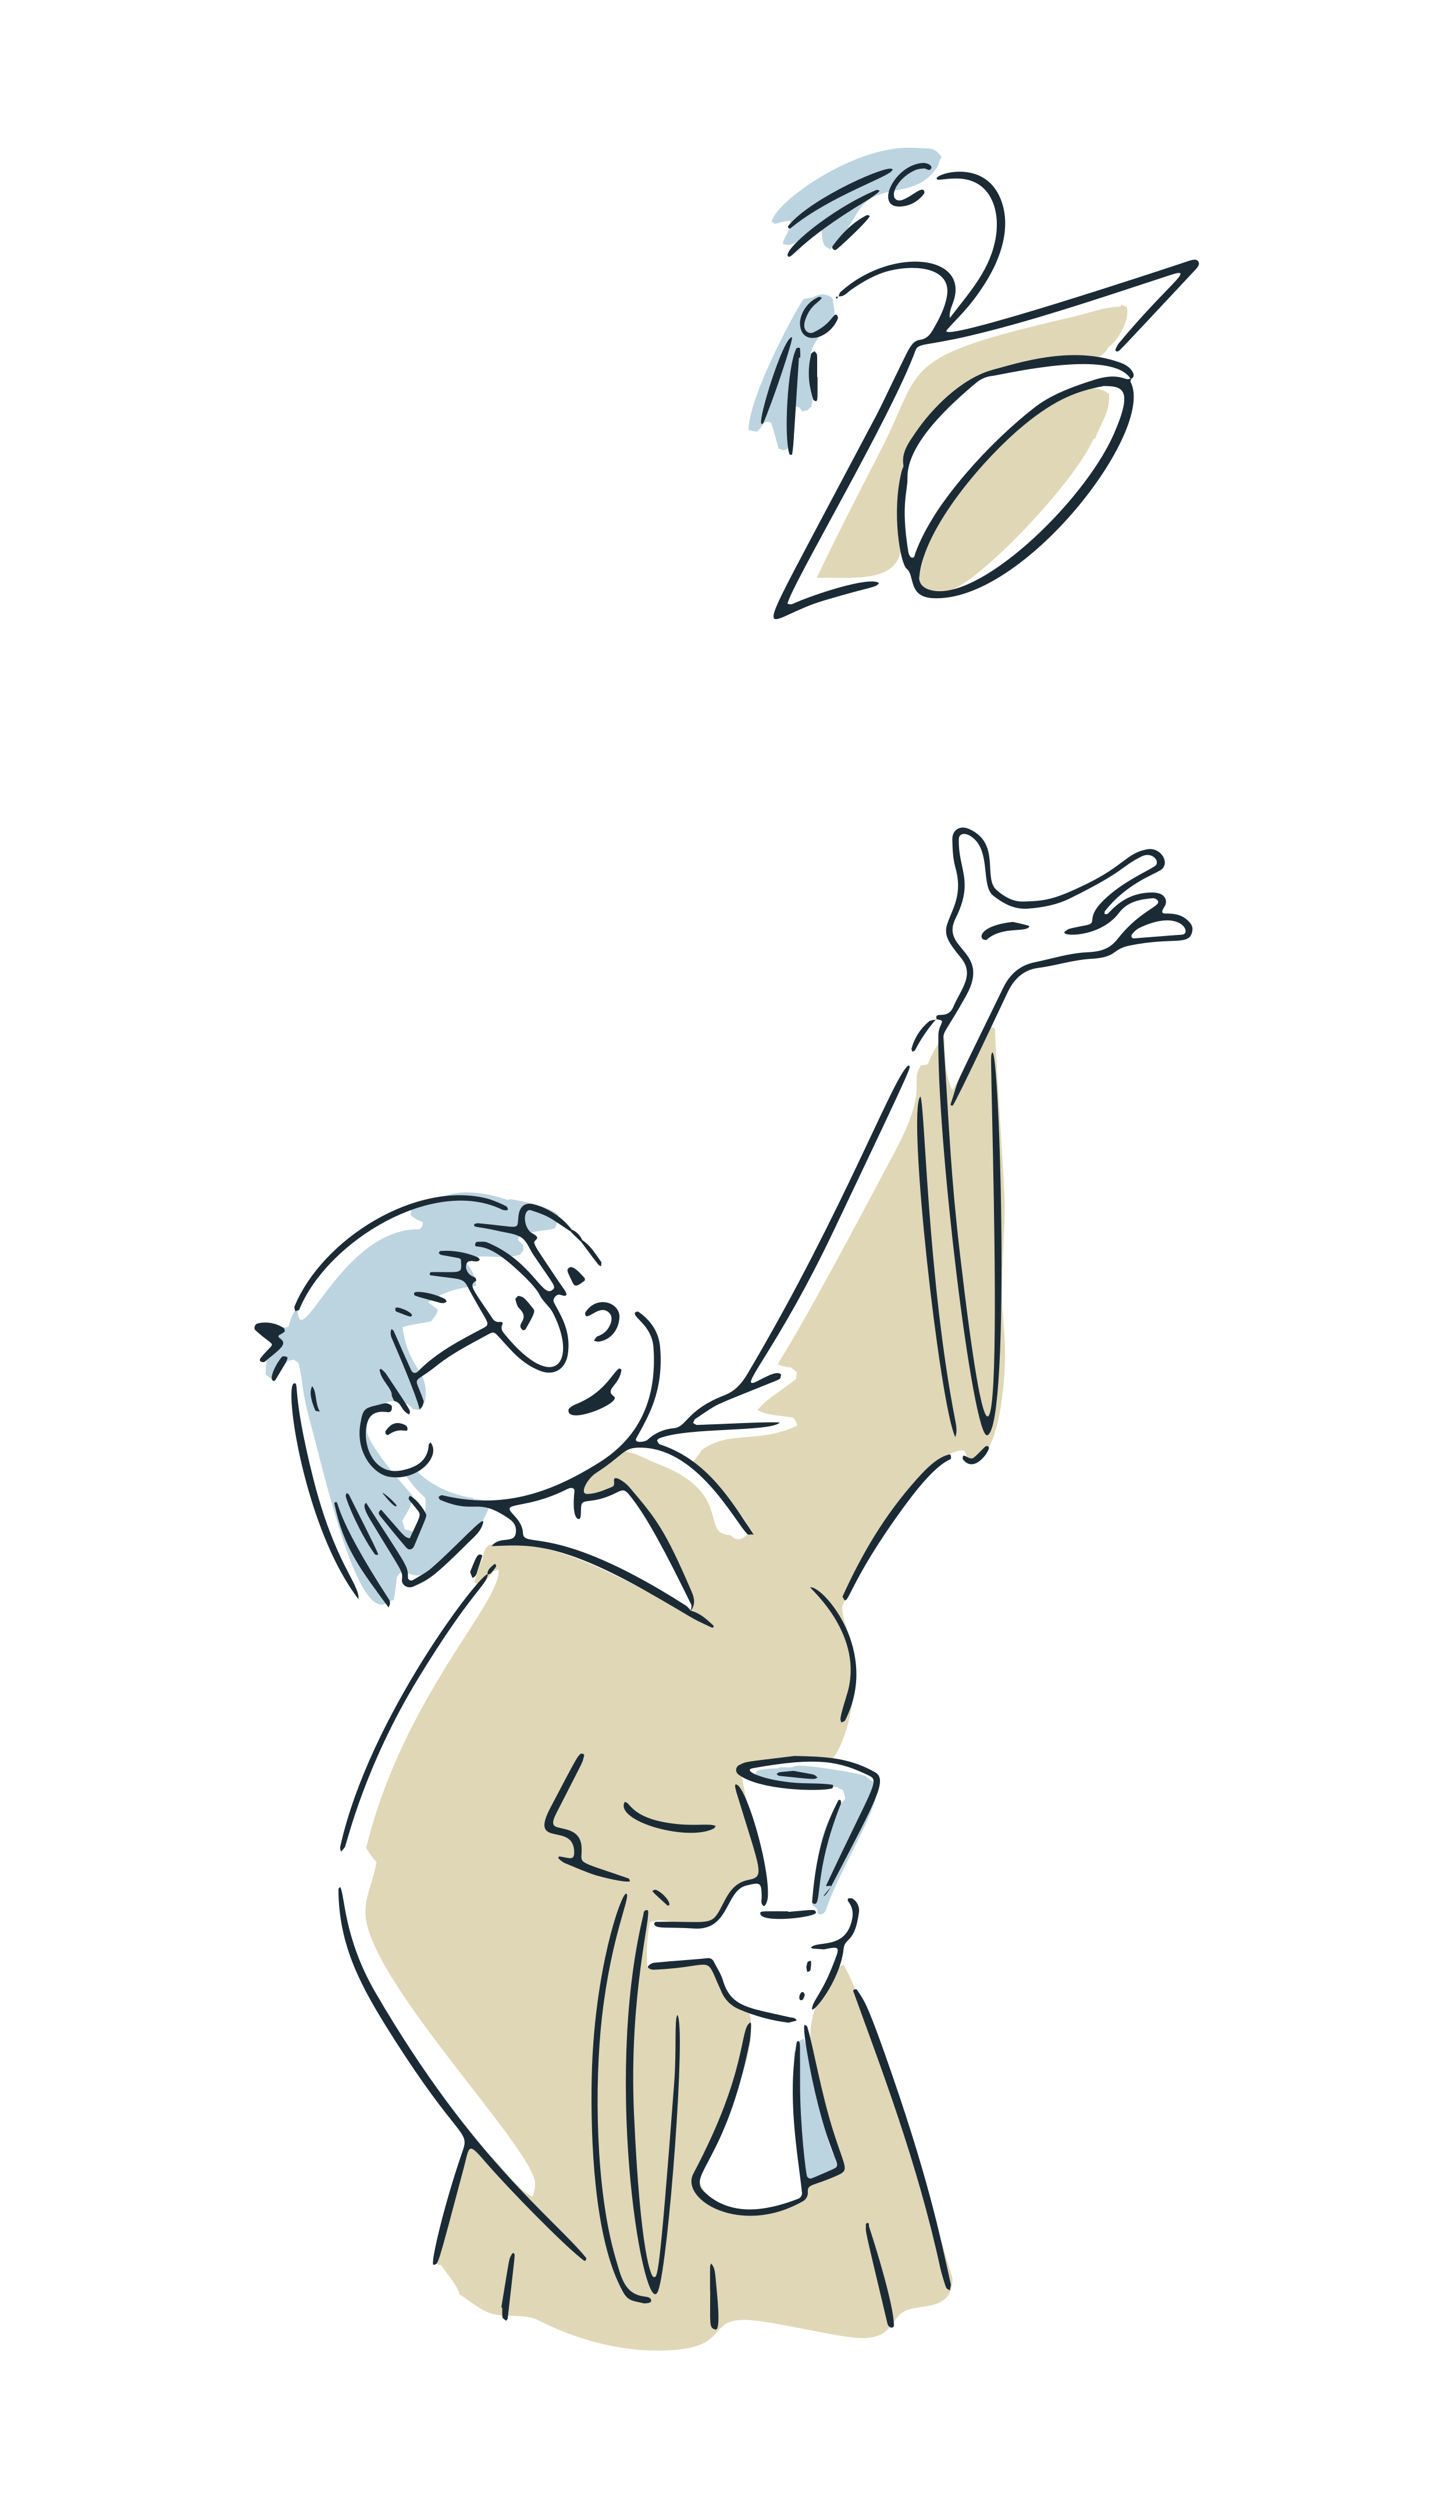 <svg fill="none" height="1100" viewBox="0 0 640 1100" width="640" xmlns="http://www.w3.org/2000/svg"><path d="m354.386 955.93c-1.43-17.62-4.89-34.62-4.89-52.54v-.56c.006.036.006.074 0 .11l.58-.52c.13-1.2.24-2.41.41-3.61 1.08-.63 2.11-1.22 3.23-1.77 7.58 17.58 8.39 45.07 13.84 51.9.54 3.56 1.54 8 3.95 10.69-.506 1.388-.823 2.838-.94 4.31-1.45.72-2.84 1.45-4.31 2.06l1.94-1.82-2.52 2.62c-2.85.82-5.78 1.9-8.51 3-2.46-3.94-2.41-9.26-2.78-13.87z" fill="#bcd4e0"/><path d="m358.976 835.02c.33-40.36 13.78-41.15 13-44.13-.72-2.57-.7-3.29-1.61-3.53-1.46-.38-1.25-1-2.15-1-5.09-.13-10.85.6-16.18.6-10.6 0-13.72-2.86-18.78-5.66-.255-.142-.451-.369-.554-.642-.102-.273-.104-.574-.006-.848.57-1.6 8.14-1.73 9.84-1.69 0 .2.24-.51 1.05-.51 1.72 0 4.79.41 6.13-.42 2.31-1.45 30.27 3.35 31.23 4.29 2.39 2.36 3.24 1.86 3.63 2.83.51 1.25 1.27 2.45 1.27 3.84 0 9.41-17.27 36.43-22.4 52.6-.37 1.17-3.64 2.85-3.64.15 0-1.91-2.75-1.81-2.32-4-.03-.09 1.49-1.8 1.49-1.88z" fill="#bcd4e0"/><path d="m357.636 130.93c-1.325.113-2.639.33-3.93.65-1.94 2.3-23.63 40.91-24.31 57.77 1.37 0 2.47.49 3.83.59 1.229-1.035 2.218-2.325 2.9-3.78l1.78-.66 1.5.51c1.37 3.72 2.13 7.53 3.28 11.33.74.28 1.41.55 2.14.78l1.73-.61c.43-1.14.78-2.88 1.76-3.69.35-5.07 1.29-9.89 1.89-14.91.58.14 1.14.29 1.71.41.39.56.74 1.13 1.12 1.69.73-.156 1.468-.272 2.21-.35.62-.56 1.21-1.13 1.85-1.65.436-1.647.647-3.346.63-5.05 0-4.76-1.35-9.54-1.35-14.31 0-6.91 3.28-11 9.54-17.13.2-1.44.47-3.5 1.5-4.53-.199-2.332-.56-4.648-1.08-6.93-1.248-.917-2.734-1.452-4.28-1.54-1.568.094-3.087.578-4.42 1.41z" fill="#bcd4e0"/><path d="m408.226 65.3c-2.7-.08-5.59-.3-8.43-.3-25.08 0-58.49 23.84-60.18 32.6l1.52.92c2.14-.677 4.335-1.169 6.56-1.47.24.82.45 1.63.63 2.47-1.43 2.57-3.13 4.83-3.79 7.74.745.311 1.542.481 2.35.5 5 0 8-7.28 14.54-7.68.46 2.91.23 5.55 1.62 8.16.79.5 1.57 1 2.36 1.51 11.6-11.9 10.49-17.22 17.2-21.92 8.86-6.18 21.58-1.78 29.84-14.18 1-1.44.85-3.26 2.06-4.44-1.72-2.48-3.18-3.81-6.28-3.91z" fill="#bcd4e0"/><path d="m195.186 526.54c-5.47.17-9 3.38-13.92 5.21-.271.944-.448 1.912-.53 2.89 1.529 1.38 3.332 2.422 5.29 3.06.39 1.46-.55 3.18-2.06 3.19-34.3.12-52.6 57.69-53.05 34.3-1.916 2.494-3.233 5.396-3.85 8.48l-1.8.71.32-.13c-1.376-.281-2.701-.77-3.93-1.45-2.17.75-4.27 1.22-6.38 2.14.21.71.42 1.43.64 2.15 2.087.867 4.263 1.497 6.49 1.88.13.68.23 1.28.38 1.92-1.55 2.13-3.44 5.61-5.51 7.22-.2 1.96-.3 3.93-.3 5.9v.79c.88.72 1.75 1.44 2.63 2.14 3-2.45 4.78-5.32 7.26-8.18l2.45-.51c.69.51 1.37 1 2.07 1.51 1.93 7.79 1.52 12.31 4.39 23 7.34 27.28 22 93.47 35.42 82l2.09-.77c.669-3.3 1.12-6.641 1.35-10l1.48-1.92 2.65-.31c1.541.908 3.283 1.417 5.07 1.48 6.7 0 30.4-19.68 31.65-32-2.132-1.086-4.497-1.639-6.89-1.61-.164-.195-.341-.378-.53-.55-8.28-1-19.1-5.64-24.77-12.11-1.55-.17-3.07-.3-4.63-.39-.2.7-.4 1.35-.57 2 2.622 3.86 5.675 7.41 9.1 10.58.08 1 .12 2 .12 2.85-.08 3.392-.625 6.757-1.62 10-1.217.607-2.378 1.32-3.47 2.13-1.297-.505-2.635-.896-4-1.17l-1.13-3.86c2.14-3.8 4.32-6.48 4.56-11 0 0-20.27-22.1-20.27-29.17 0-6.89 6.44-12.54 12.75-12.54 1.473-.005 2.928.318 4.26.946s2.507 1.545 3.44 2.684l3.22.39c1.24-2.25 2.36-3.47 2.36-7.53 0-10.65-7.54-10.61-10.28-28.92 4.25-1.33 8.42-1.54 12.71-2.6 1.16-1.79 2.4-2.86 2.9-5-1.373-1.201-2.834-2.297-4.37-3.28 6.89-4.79 13.16-6.28 21.3-7.32-.67-4.18-1.56-6.82-4.48-10l.57-2.08c2.323-.593 4.714-.872 7.11-.83 2.7 0 5.38.23 8.13.23 2.634.049 5.263-.268 7.81-.94.53-.67 1.05-1.34 1.58-2l-.16-2.43c-.73-.67-1.46-1.33-2.18-2l.19-1.46c5.21-2.82 10.32-2.34 16-3.72.867-1.843 1.389-3.829 1.54-5.86-4-4.35-20.74-7-20.78-7-.472-.01-.942.061-1.39.21l.16.21c-5.925-2.144-12.16-3.309-18.46-3.45-3.466-.025-6.905.617-10.13 1.89z" fill="#bcd4e0"/><path d="m426.666 209.02.34-.69c2-1.57 35.05-37.42 53.93-37.42 2.627-.084 5.194.794 7.22 2.47 0 .47.05.93.05 1.37 0 7.08-3.63 11.46-6.06 18-.326.161-.64.344-.94.55-7.94 18.6-49.36 62.45-63.58 66.77-17.33 5.27-11.59-5.29-13-6.48 0-.55 2-8.44 2-9 .023-7.93 2.592-15.642 7.33-22 3.42-4.89 9.28-8.35 12.3-13.39z" fill="#e0d7b7"/><path d="m359.546 254.2c9-19.05 18.68-37.68 28.29-56.4 19-37 6.48-40.49 84.46-58.39 7-1.62 13.47-4.28 20.79-4.52.22-.25.51-.53.72-.74.73.29 1.46.6 2.19.88.16.678.237 1.373.23 2.07 0 5.46-4.23 12.81-8.41 15.75-2.21 4.51-6.29 5.2-10.68 5.2-1.94 0-3.94-.13-5.87-.13-46.21 0-58.37 22.31-64.57 28.59-8.23 8.35-8.23 29.76-8.23 32.42 0 2.89-1.49 16-1.49 18.92 0 18.45-17.77 16.36-36.38 16.36z" fill="#e0d7b7"/><path d="m212.396 686.12c-1.87 3.2-2.35 6.49-3.61 10l2.12 1.54c2.499-1.56 4.588-3.696 6.09-6.23l2.5-.84v.86c0 14.8-42.42 56.36-58.34 121.71 1.331 2.211 2.861 4.296 4.57 6.23-1.18 7.5-4.89 14.41-4.89 22 0 29.15 74.72 104.31 74.72 119.57-.004 1.923-.413 3.825-1.2 5.58-9.67-4.62-16.34-20.35-26.92-22.85-5.85 4.94-6.5 17.32-8 24.48-2.07 9.64-12.84 28.39-5.27 28.52 2.67 4.22 6.7 8 8.16 12.91 4.49 2.77 9.73 7.54 15.07 8.69 6.06 1.31 12.25 0 18.12 2 1.92.64 24.61 14 53.79 14 33.19 0 20.78-13.51 38.45-13.51 10.88 0 41.3 8 51.72 8 13.85 0 12.2-8.56 18.77-11.87 6.78-3.41 21 .34 21-14.27 0-1-35-116.41-48-138.21-1.265.7-2.493 1.464-3.68 2.29-4.8 9.19-9 13.65-10.6 24.7-2.69 18 12.12 56.45 12.85 57.88-.63 1.14-1.31 7-1.84 8.22-4 1.46-12.67.24-12.39 7 0 0-3.63 8.29-19.06 8.29-13.28 0-28.87-3.23-28.87-16.62 0-1.94 27.3-48.23 22.47-69.36-1-4.23-8.51-5.19-12.39-10.16s1.38-13.86-7.47-13.86c-15.94 0-21.57 1.6-25.29 2.82-.17-1.36-.24-6.16-.24-7.52.112-4.079.533-8.145 1.26-12.16 6.07-2.6 12.36 1.24 18.78 1.24 2.55 0 8.17 0 13.17-7.78 4.71-7.33 4.19-11.53 16.74-12.46.79-1.68 1.11-7.62 1.11-9.37 0 0-8.36-25-9.91-41 12.13-2.59 16.12-2.9 25.48-2.9 5.29 0 10.41-.44 14.58 1 7.07-8.85 10.31-26.48 10.31-39.23 0-16.33-5.53-19.21-5.54-28.61 12.86-29.25 38.17-68.6 53-68.6 2 0 .11 3.84 6.08 4.79 10.41-5.23 12.59-35.46 12.59-47 0-12.73-1.35-14.73-1.35-28.23 0-12.47 1.22-25.08 1.22-37.55 0-8.32-4.25-68.45-4.25-77.27 0-.14 0-.28 0-.43l-1.63-.69c-7.91 7.69-11.53 18.53-17.18 27.86-3.36-6.89-3.48-15.77-3.5-23.43-3.22 3-5.72 7.75-7.28 11.94-.693.274-1.426.429-2.17.46-.24 0-.5 0-.81-.05-5.53 8.65 4 8.71-11.41 37.82-47.41 89.72-50 90-51.62 93.9 1.787.785 3.709 1.216 5.66 1.27l2.61 2.15c-.07 1-.15 1.94-.22 2.92-5.85 4.92-11.92 7.76-17.09 13.74 4.65 2.64 10.7 2.27 15.9 3.43.786 1.005 1.38 2.148 1.75 3.37-17.14 8.22-30.36 1.83-42.37 11-.06.82-4.27 5.56-4.32 6.37 8.18 7.67 13 10.51 19.68 19.56 0 .79 7.45 6.68 4.79 11.12-4.79 4.85-7.15-.57-8 .14-12.74-1 2.25-18.74-32-31.64-4.21-1.58-10.23-5.2-14.36-5.2-5.66 0-12.52 6-14.73 10.29.17.79-8.79 14.09-1.38 8.76 2.41 1 6.69-1.21 9.1-1.21 4.08 0 1.89-1.92 6.11-2.46 12.51 11.67 19.82 22.88 25.68 38.7 1.7 4.58 8.13 10.9 5.52 15-.212.368-.475.704-.78 1-7.38-4.62-13-5.09-18.47-8-23.52-12.48-43.33-21-58.63-21-7.6.16-13.49-3.19-14.46 6.45z" fill="#e0d7b7"/><g fill="#1b2b36"><path d="m412.306 448.57c-1.28-4.19 4.66.68 7.31-5.54 3.36-7.9 9.6-14 3.29-21.67-5.84-7.06-7.48-10.19-5.95-14.82 2.22-6.73 7-12.89 3.54-25-1.11-3.84-1.21-8-1.32-12.09-.11-4.27 3.37-6.44 7.31-4.71 14.24 6.24 6.06 21.56 12.17 26.88 3.31 2.89 7.13 5.18 11.65 5.07 9.83-.24 13.83-.89 27.58-7.55 17.08-8.28 17.93-13.74 27-15.43 6.31-1.17 10.57 6.45 5.76 9.29-3.35 2-15.14 6.22-24.31 17.93-.22.28-.1.84-.13 1.27.45 0 1.07.13 1.34-.11 2.08-1.86 7.88-9.57 20-9.37 4.76.08 6.28 2.85 5.48 5.36-.3.95-3.06 3.91-.08 3.88 3.37 0 6.63.26 9.34 2.59 1.59 1.36 3 2.85 2.51 5.19-1.26 6.74-8.42 2.4-27.59 6.32-7.95 1.63-5.33 5.21-17 5.85-7.94.44-15.47 3-23.28 4-6.63.88-10.74 5-13.53 11-1.42 3-21.57 45.9-23.91 49.36-.37.56-1.18 0-1.07-.36 4.79-14.37-1.22-1.16 23.21-51.36 2.84-5.84 7.26-9.79 13.71-11.12 7.71-1.58 15.24-4.06 23.19-4.41 5.79-.26 9.88-1.39 13.4-5.88 10-12.8 19.58-14.35 17.64-16.92-.232-.292-.522-.533-.853-.705s-.695-.273-1.067-.295c-5.7.42-11.37 1.5-15 6.34-8.59 11.53-27.18 10.65-23.75 8.2 1.75-1.25.65-.93 9.35-2.69 5.25-1.07-.9-2.93 7.84-11.27 8.21-7.83 18.27-12.1 22.21-14.67 2.73-1.78-1-6.69-5.8-4.29-9.76 4.91-6.77 6.24-31.55 18.47-5.8 2.87-12 4-18.4 4.5-6.06.48-10.89-2.21-15.35-5.69-5.55-4.32-.89-19.4-9.22-25.69-3.54-2.67-5.88-1.38-5.94.71-.38 13.45 6.88 18.3-1.44 35-6.89 13.81 15.78 13.93 4.69 33.92-8.69 15.66-10.3 15.53-10 19.33 2.56 40.16 3.24 59.84 7.17 93.61 23.43 201.44 13-81.72 13.84-86.47 3.44-19.48 9.06 164.76-1.79 167-6.33 1.28-22.51-131.81-21.44-176.86.123-1.223.462-2.415 1-3.52.9-2.18 1-2.15-2-2.72zm88.87-40.12c-1.073.662-2.018 1.513-2.79 2.51-.68.73-.44 2 .84 1.93 29.88-2.41 18.62-1.32 21.2-1.64 4.35-.55-.89-11.79-19.25-2.8z"/><path d="m343.846 604.95c-.89 2.43 1.32 1.09-8.47 5.07-23.14 9.41-18.14 6.89-29.26 14.27-.53.35-.72 1.2-1.07 1.82.59.31 1.19.9 1.77.88 9.45-.26 33.72-1.64 36.42-1-4.8 4.24-40.43 1.91-53 6.88-.42.17-1.08.81-1 1 .3.64.7 1.52 1.27 1.7 21.43 7 32 26 41.29 39.77-.34-.58-2.24.31-2.88-.35-5.77-5.92-22.49-38.81-48.12-38-6.56.2-6.36 3.32-18.5 11.18-3.76 2.43-7.45 9.2-3.87 9.18 3.92 0 7.38-1.66 10.9-3.06 1.15-.46 1.07-1.52.94-2.56-.43-3.46 5.1.68 6.62 2.48 12.31 14.48 15.79 18.91 27.53 46.09 1.25 2.9 1.85 5.81-.47 8.54.13-.93.68-2.06.33-2.76-11.07-22.55-19.63-39-27.28-48.31-1.87-2.28-2.73-2.47-5.22-1.19-11.91 6.12-15.74 1.93-16 6.6-.17 3.48 0 5.48-1.17 5.21-2.7-.63-2.13-9.37-1.75-12.12.16-1.12-.75-2.26-3.31-1-18.37 9.28-29.13 5.19-23.93 10.8 2.28 2.45 4.41 4.91 4.57 8.5.31 7.19 13.75-5.18 71.87 32 .763.632 1.436 1.366 2 2.18 4.09 1 7 3.78 9.93 6.48.44.4-.26 1.12-.52 1-11.76-5.46-5.1-2.45-27.88-15.45-40.7-23.23-54.28-20.95-69.38-20.45l.15.15c3.43-5.07 10.18-.77 10.71-6.18.27-2.81-.8-4.55-3.21-6.18-14.31-9.73-14.12-1.37-30.1-8.17-.37-.16-.52-.82-.78-1.26.54-.27 1.15-.89 1.59-.78 26.08 6.21 46.85-.48 68.89-14.19 18.9-11.74 25.69-29.34 24.18-50.83-.72-10.19-10.05-13.59-7.89-15.52.19-.133.41-.217.641-.243s.464.006.679.093c5.42 3.87 8.93 8.81 9.51 15.74 1.61 19.34-5.36 30.55-10.47 39.81-1.34 2.44 3.86 1.77 4.94.74 3.191-2.979 7.306-4.775 11.66-5.09 5.68-.64 5.44-8 22.05-14.45 4.87-1.89 7.7-5.16 10.26-9.49 43-72.59 65-133.07 71-135.7.59 1.52 4.63-6.48-33.22 73.09-23.7 49.82-40.79 68.06-35.18 66.59 2.23-.59 10.5-6.31 12.23-3.51z"/><path d="m417.776 140.31c9.26-12.14 18.48-21.88 20.67-36.77 1.6-10.89-2.17-24.9-17.32-25-6 0-8.56 1.18-8.86.07-.57-2.13 21.05-9 28.22 9.05 4.83 12.15.08 26-6.83 36.9-7.23 11.42-13 16-16.87 20.63-5.87 7 102-28.89 102.62-29.1 4.76-1.56 6.69-2.51 7.85-1.27s0 2.73-1.16 3.94c-35.49 37.89-32.92 35.29-34.15 35.89-.41.2-1.11-.45-1-.73.336-.945.793-1.843 1.36-2.67 21.67-26.22 34.9-34.19 22.59-30.15-33 10.87-61.75 20.49-88.32 26.7-19.63 4.59-22.38 3-23.65 6.51-10.73 29.34-55.08 104.05-56.31 111.4.69.05 1.5.35 2.06.1 9.76-4.4 34.22-12.38 38.25-9.25-1.83 2.26-1.85 1-24.44 7.73-24.36 7.22-32.86 24.35-2.74-32.55 36.77-69.47 20.82-38.47 37.16-71.87 3.35-6.84 4.61-9.89 8.16-10.37 2.85-.38 4.36-2.27 5.68-4.57 2.66-4.65 5.19-9.36 6.08-14.73 2-12.11-13-14-25-11.14-6.28 1.48-11.75 4.72-17 8.3-1.82 1.23-3.23 3.39-5.9 3 .4.37.28-1.19 1-1.85 21.35-19.33 54.53-17 50.32 2.14-.7 3.19-2.71 6.08-2.13 9.55-.58-.24-.59-.16-.08-.28z"/><path d="m497.946 166.65c-.11.48-.47 1.08-.3 1.42 11.2 21.51-47.67 97.58-87.23 95.12-10.88-.67-7.59-10-11.36-12.95-2.67-2.09-6.86-24.81-2.08-43.27.19-.73.8-1.48.69-2.13-1-5.91 2.42-10.22 5.36-14.57 6.94-10.27 20.08-23.9 34.23-27.64 10.68-2.82 34.06-10.71 55.31-3.26 2.5.88 4.69 2 6 4.31.67 1.19.7 2.42-.85 3.11-8-13.42-54.48-2.34-60.9-1.39-2.513.253-4.9 1.229-6.87 2.81-11.44 9.56-30.77 26.94-30.51 42 .12 6.43-3.05 11.1.37 32.64.14.9.72 2.2 1.41 2.46 1.3.48 1.36-1 1.66-1.84 8-22.46 33.81-49.69 52.54-64.22 7.74-6 18.07-9.52 26.13-12.09 4.71-1.5 9.37-2.22 14.17-.38.65.23 1.49-.13 2.23-.13zm-12.25 3.24c-11.09 2.12-20.6 5.31-35.15 17.29-16.86 13.88-43.77 44.75-45.89 66.49-.27 2.85 1.36 4.76 4.07 5.71 20.51 7.22 68-37.74 81.48-68.27 9.13-20.73 3.35-21.13-4.51-21.26z"/><path d="m250.986 541.76c-9.14-6-8.8-6.47-17.24-9.21-3-1-3.87 5.61-.64 9.23.81.9 2.2 1.27 3 2.16 1.26 1.34-1.39 1.85-.9 3.11 1 2.51 0 .84 11 17.3 2 2.93 4.68 6 2 5.8-.74-.06-1.48-.54-2.19-.5-1.48.08-2.84 2.07-2.26 3.28 2.26 4.7 7.85 12.09 6.18 23-1 6.5-6.09 9.68-12.26 7.24-8.55-3.38-13.21-9.68-18-14.83-2.2-2.38-2.4-2.51-5.06-1.05-7.55 4.16-15.34 8-22.11 13.41-11.54 9.25-10.23 3.42-6 15.87-.085.566-.216 1.125-.39 1.67-.247.745-.75 1.379-1.42 1.79-.41.3 1.91 1.53-12.38-31.52-.481-1.173-.499-2.485-.05-3.67 1.5 1-.45-2.16 8.68 18 .64 1.41 2 1.7 3 .64 8.13-8.35 18.32-13.59 28.44-18.94 4.32-2.28 2.2-1.67-6.72-18.68-1.91-3.63-3.46-2.94-16.07-4.69-.9-.12-.17-1.42.05-1.43 14-.15 13.72 1.2 13.21-5.51 0-.27-.78-.61-1.24-.7-9.51-1.86-7-.91-8.55-2.24.28-.29.55-.82.85-.84 5.595-.384 11.201.562 16.36 2.76.4.16.64.71.95 1.08-.34.25-.64.63-1 .71-1.32.3-3.89-1-4.83 1-.78 1.66.11 4 1.84 5.19.62.42 1.4.63 2 1.1.284.344.421.786.38 1.23-3.17 2.05-2.4 2.5 7.08 16.48.288.572.747 1.041 1.313 1.342s1.211.419 1.847.338c.72-.11 1.75.09 1.3 1-1 2.09.16 3.39 1.3 4.76 21.71 26.25 32 11.65 20.89-9.8-1.52-2.93-4.3-4.75-5.8-7.82-2-4.17-10.52-11.86-14.14-14.81-11.33-9.23-14.5-5-14.27-7.52 0-.39.52-1.05.83-1.06 1.49 0 3.15-.3 4.45.24 19.32 8 24.16 23.91 28.39 21.15 2.47-1.61 1.19-1.92-8.09-15.8-1.68-2.51-2.77-5.83-5.08-7.4-2.56-1.76-6.18-2.06-9.38-2.79-11.42-2.57-11.3-1.57-11.59-2.81-.12-.53 1.3-.83 1.7-.79 18.61 1.68 17.31 3.31 17.76-2.45.43-5.38 3.25-7 7.43-5.71 6.378 1.857 12.004 5.687 16.07 10.94z"/><path d="m352.156 916.76c0 18.56 2.51 39.63 3.13 41 .187.276.441.498.739.647s.629.219.961.203c3.3-1.31 6.56-2.75 9.8-4.21 4.74-2.14-1.4-2.55-9.29-39.47-.24-1.12-4.46-21.56-3.37-24 .39.24 1 .39 1.15.72 2.74 8.62 5.91 28.75 11.88 47.3 5.09 15.83 6.94 15.84.8 18.54-10.13 4.45-12.6 3.44-12.39 7 .079.887-.122 1.777-.574 2.544-.451.767-1.132 1.374-1.946 1.736-27 15.21-54-.86-47.81-12.43 24.18-45.56 20.11-63.67 25-66.41.12.22.36.45.35.67-.012 2.52-.195 5.035-.55 7.53-10.41 52.7-27.67 58.83-20.26 66.11 11.31 11.11 26.87 8.94 41.52 3.26.601-.229 1.099-.666 1.405-1.231.307-.565.401-1.221.265-1.849-1.71-16-6.7-41.63-2.19-66 0-.11 1.33-1.42 1.35 2.23.04 5.42.03 10.76.03 16.11z"/><path d="m149.716 830.26c2.13 3.18 1.36 22.06 15.58 46.54 42.84 73.7 79.29 100 92.76 116.77.16.19-.29 1.68-1 1.14-8.21-6.06-33.53-31.89-44.14-44.26-7.16-8.35-6.33-5.72-8.89 3.87-11.94 44.82-10.94 41.67-13.18 42.23-1.75.44 4.78-27.19 12.75-49.95 3.34-9.52-1.74-4.5-31.21-51.09-13.39-21.17-23.32-39.18-23.42-64.23 0-.34.48-.63.75-1.02z"/><path d="m283.086 843.01c.25-1.06.06-2.76 1.91-2.51 2.31.32-8.3 36.21-5.94 89.4 2.76 62.1 7.6 72 8.63 72 1.68 0 2.32 4.18 9.09-85.7 1.07-14.18 0-27.76 1.37-29.58 4 4.47-3.9 108.59-8.4 121.23-5.71 15.99-24.73-89.92-6.66-164.84z"/><path d="m283.636 1013.54c-5.27-1.23-7.13-1-9.43-5.12-12.89-23.1-14.3-68-13.75-94.31 1-47.12 13-81.29 15.17-80.86 2.46.47-6.46 17.56-10.64 54.09-3.42 29.86-2.85 76.16 5.93 106.16 2.64 9 4 15.86 12.7 17 1.36.18 2.8.36 3 1.68s-2.03 1.23-2.98 1.36z"/><path d="m349.686 772.65c13.39.27 23.94.62 35.43 7.13 5.82 3.3.57 12.14-19.43 50.55-.23.44-2.42 4.23-3.14 3.93-.18-.07 3.09-3.79 3.14-3.93.48-1.45-2.59.45-1.94-.92 19.68-42.09 23.66-45.76 19-48-13.56-6.61-22.88-8.44-51.35-3.39-4.76.85 3.37 4.89 16.77 6.27 7 .72 11.78.13 18.19 1 .65.09.19 1.55-.08 1.63-5.32 1.49-32.21 1-41.39-6.22-.289-.244-.518-.551-.669-.898s-.219-.724-.2-1.102c.02-.378.126-.746.312-1.075.185-.33.444-.612.757-.825 3.76-1.91 1.84-1.34 24.6-4.15z"/><path d="m418.556 1005.31c-.29 1.56-.37 2-.46 2.51-.52-.34-1.18-.57-1.5-1-.53-.77-2.37-7.24-2.68-8.71-10.23-47.26-26.62-89.4-38.34-122-.27-.75 1.41-.93 1.54-.74 2.88 4.59 3.8 4.17 12.16 27.79 19.42 54.83 24.46 80.49 29.28 102.15z"/><path d="m420.436 632.21c-6.78-13.9-21.32-143.42-15.33-149.74 2 2.41 3.1 80.25 15.48 143.15 1.26 6.25-.74 7.03-.15 6.59z"/><path d="m214.736 692.72c-.52 4.93-7.13 7.31-30.44 45.43-23.72 38.81-31.37 71.87-32.45 74.5-.49.781-1.097 1.483-1.8 2.08-.215-.682-.313-1.395-.29-2.11 12.66-57.49 62.81-121.88 64.98-119.9z"/><path d="m223.596 531.93c-.11.21-.22.6-.33.59-.71.078-1.428.01-2.11-.2-30-14.8-77.06 13.67-89.41 43.87-.18.43-1.18.52-1.79.76-.12-.7-.54-1.53-.31-2.09 12-29.53 53.92-55.93 85.51-47.29 2.64.863 5.208 1.933 7.68 3.2.35.16.51.77.76 1.16z"/><path d="m316.046 841.71c3.26-5.2 5.08-12.9 13.36-14.53 7.42-1.45 5.52-3.24-5-37.71-.35-1.13-1.31-4.21-.56-4.29 4.13-.49 14.73 34.35 14.17 49-.1 2.61-1.31 5-2 4.44-1.39-1.13-.7-2.76-.74-4.18-.16-6.14-.48-6.32-6.71-4.8-9.49 2.32-7.31 20-23.12 18.93-12.21-.8-16.95.41-17.52-2.08-.06-.23.46-.85.72-.86 21.2-.31 23.89 1.68 27.4-3.92z"/><path d="m157.986 703.89c-23.89-30.62-33.36-94.59-28.48-95.21 2.32-.3-1.24 3.4 8.18 41.09 9.52 38.1 20.75 47.25 20.11 53.91z"/><path d="m252.736 815.14c0-13.9-20.09-1.34-10.52-19.62 12.52-23.94 11.93-22.47 13.37-23.83.25-.24 1.75 0 1.55.76-1.21 4.38.58.12-10.11 21.21-2.9 5.73-5.39 9.37-1.68 10.37 3.9 1.06 10.23 1.28 10.64 8.77.45 8-4.22 5.12 20.7 13.75.31.11.43.78.64 1.2-1.92.91-13.05-2-14.81-2.52-4.82-1.52-9.46-3.61-14.15-5.55-.87-.486-1.665-1.096-2.36-1.81-.098-.069-.172-.168-.209-.282s-.035-.238.005-.351c.039-.113.115-.21.215-.277.1-.066.219-.098.339-.09 4.17.62 6.39 1.94 6.38-1.73z"/><path d="m370.846 702.51c8.73-19.19 18.66-36 32.8-51.79 3.9-4.35 8.86-9.56 14.26-10.75.63-.13.76 1.12.69 1.77-.11 1-5 0-19.64 19.82-27.18 36.79-25.4 47.09-28.11 40.95z"/><path d="m161.146 661.26c17.74 27.7 18.48 27.57 18.41 32.77 0 .253.067.501.194.719.126.218.309.399.528.524.22.125.468.19.721.187.252-.002.5-.071.717-.2 2.81-1.7 5.82-3.19 8.27-5.33 11.61-10.12 23.52-23.74 22.69-20s-3.66 6-6.11 8.42c-16.47 16.42-18.34 16.93-24.72 19.78-2.31 1-5.17-.59-4.92-3.06.42-4.16-.09-3.24-14-26.44-3.28-5.47-2.69-6.77-1.78-7.37z"/><path d="m347.096 890.01c-7.585-.925-14.996-2.946-22-6-3.298-1.427-5.944-4.034-7.42-7.31-8.1-17.77-1.46-11.3-29.68-10-1.84.08-3.32-.94-2.64-1.63.616-.712 1.443-1.209 2.36-1.42 8.38-.84 20.83-1.65 23.42-2 .612-.147 1.257-.072 1.819.212s1.006.758 1.251 1.338c1.39 2.71 3.14 5.31 4 8.18 3.58 12 11.68 12.11 29.3 16.22 1.17.27 2.58 0 3.15 1.48z"/><path d="m169.196 617.49c1.022-.126 2.052.154 2.87.78.125.084.23.195.306.325s.122.275.134.425c.06 1.58-.44 2.57-2 2.34-6.95-1-9.38 2.6-9.5 9.43-.14 8.18 5 18.58 16.14 16.13 6-1.31 11.1-3.92 11.57-11.17 0-.39.52-.75.79-1.12 4.88 6.35-5.88 17.37-18.38 15.14-6.65-1.18-14.63-10.48-12.53-23.14 1.3-7.83 2-6.9 10.51-9.13z"/><path d="m362.716 857.75c-6.29-.44-5-.26-5.75-.8 2.66-3.38 15.93 1.48 18.26-13.44.182-1.242.098-2.508-.247-3.715s-.942-2.327-1.753-3.285c-.12-.395-.098-.819.06-1.2.68 0 1.54-.22 2 .12.974.612 1.756 1.487 2.254 2.524.499 1.036.695 2.193.566 3.336-1.87 14.23-6.2 10.91-6.79 16.3-1.62 14.61-14.47 29.7-13.89 26.06.63-4.07 4.94-6.78 10.78-23.21 1.54-4.34-.31-3.68-5.49-2.69z"/><path d="m372.016 756.94c-.26.51-1.13.7-1.72 1-.33-1.75-1.26-.2 2.49-12.31 8-25.76-15.63-46.08-16.19-47.18 5.43-.94 30.94 27.96 15.42 58.49z"/><path d="m351.676 157.35c-2.8 43.54-2.37 38-3 42.52-.06.44-1.05.27-1.15 0-2.57-6.66-1-38.75 3-46.52.12-.23 1.62-.82 1.65.26.19 4.35.18 3.78-.5 3.74z"/><path d="m250.266 621.21c-.07-.231-.09-.475-.059-.714.031-.24.112-.47.239-.676.696-.712 1.52-1.285 2.43-1.69 13-5 16.38-13.58 19.53-15.94.28-.21 1.17.38 1.14.68-.89 6.75-7.65 8.46-3.37 11.52 3.76 2.68-18.55 12.09-19.91 6.82z"/><path d="m346.986 99.4c9.75-12.37 45.73-28.08 45.86-24.75.06 2.73-27.06 11.19-44.65 25.62-.115.16-.29.268-.485.3s-.394-.015-.555-.13c-.16-.116-.268-.29-.3-.485s.015-.395.13-.555z"/><path d="m387.196 83.9c-.54 1.07-5.25 4.09-5.93 4.5-30 18.06-32.69 25.83-34.34 24.43-2.88-2.45 18.5-20.79 38.91-29.27.35-.14.9.22 1.36.34z"/><path d="m382.556 979.85c2.71 8.11 11 34.85 10.91 43.44 0 1.23-2.3 1.4-2.87-1-11.26-47.42-9.25-38.4-9.47-43.81 1.72-1.15 1.18.62 1.43 1.37z"/><path d="m171.036 707.32c-11.91-16.28-19.83-26-23.87-45.8 0-.16.24-.48.43-.55 2.1-.73-2.05 3.28 23.59 42.76 1.28 1.97-.34 3.39-.15 3.59z"/><path d="m274.896 792.98c0-.07.41 0 .59 0 2.34.89 3.44 7.81 23.19 9.69 8 .76 13.93-.42 16.34.77-.29.39-.49.95-.88 1.15-11.24 5.87-43.42-3.07-39.24-11.61z"/><path d="m125.376 585.85c-.528.471-1.109.881-1.73 1.22-1.3.52-1.46 1.05-.29 1.91 3.4 2.47-.1 4.63-6.94 10.28-.37.3-3.12.07-1.56-1.87 6.57-8.22 7-3.44-2.43-12.07-.93-.85-.22-2.74 1-3 1.956-.461 3.987-.515 5.965-.159s3.862 1.115 5.535 2.229c.33.17.3.86.45 1.46z"/><path d="m167.776 664.28c10.37 11.76 9.93 12 12.59 12.6 4.56-10 5.24-10.1 3.39-12.43-4.37-5.51-4.12-4.35-3.62-6 .32-1.08 5.07 2.91 7.37 7.74.48 1-.2 2-5.18 14-.71 1.7-2.31 2.16-3.53.74-3.63-4.2-7.13-8.52-10.63-12.84-1.41-1.82-2.23-2.44-.39-3.81z"/><path d="m370.156 793.65c-12 29.95-8.27 44.44-11.71 44.11-.37 0-1-.57-1-.84 1.31-16 3.78-29.72 11.15-43.94.23-.44.53-1.58 1.44-.74.25.2.09.89.12 1.41z"/><path d="m407.016 74.12c-1.281.007-2.554.199-3.78.57-7.44 3.08-11.46 10.36-9.14 12.81 3.06 3.24 10.85-5.86 12.54-3.73.133.196.218.42.245.655.028.235-.001.473-.085.695-1.241 1.769-2.886 3.216-4.8 4.22-1.913 1.004-4.039 1.535-6.2 1.55-10.84.1-1.91-18.75 10.74-19.2.87 0 3.58.62 3.43 2.11-.046.222-.145.429-.29.604-.145.174-.33.31-.54.396-.49.06-1-.29-2.12-.68z"/><path d="m335.126 186.51c-1.6-1.83 9.6-38 13.43-38.13 1.11 0-9.27 30.73-12.7 38-.07.12-.48.09-.73.13z"/><path d="m352.116 141.65c.299-2.396 1.22-4.671 2.671-6.601 1.451-1.929 3.381-3.446 5.599-4.399.34-.15.92.22 1.38.34-1.35 2.32-4.78 2.92-7.14 9.23-2.1 5.61 1.66 6.87 3.32 6.09 8.85-4.16 8.8-9.24 10.48-7.58.167.181.289.397.359.633.069.236.083.485.041.727-3.57 9.17-16.93 12.95-16.71 1.56z"/><path d="m312.536 1008.06c0-13.09-.1-10.34.42-12.12.59.82 1.61 1.14 2 6.21.57 6.72 2.65 23.72-.12 22.89s-2.23-2-2.23-17z"/><path d="m272.656 579.75c-.38 5.64-3.93 9.83-9.11 10.61-.746-.033-1.48-.196-2.17-.48 2-2.83.81-1.11 3.83-2.94s5.22-6.72 3.19-9c-4.07-4.62-9.49 3-10.65.86-.116-.211-.183-.446-.195-.687s.031-.481.125-.703c5.25-7.93 15.4-4.14 14.98 2.34z"/><path d="m220.656 1015.33c4.11-24.85 3.21-20.63 4.71-23.61.145-.186.344-.322.57-.39 1 1 1-2.44-2.45 28.72 0 .39-.45.75-.69 1.12-2-1.62-1.72-.48-1.72-5.77z"/><path d="m445.846 405.65c5.3 1.23 7.52 1.61 7.19 2.13-1.73 2.71-12-.39-18.78 5.75-.29.26-1.56-.07-1.88-.5-1.46-1.9 1.47-6.09 13.47-7.38z"/><path d="m166.276 684.15c-.44 0-1.08 0-1.26-.22-6.49-9-12.3-22.74-12.83-25.63-.08-.42.25-.92.4-1.38.36.28.87.47 1.05.84 11.98 23.89 13.3 26.44 12.64 26.39z"/><path d="m346.936 841.26c11.65-1 11.58-1.29 12.22.14 1 2.23-24.95 5.2-24.51.4.09-1 1.06-.79 12.29-.79z"/><path d="m382.846 94.95c-.34 2-14.36 14.82-14.89 15-.221.077-.46.088-.687.032-.228-.055-.435-.175-.596-.345-.161-.169-.27-.382-.314-.612s-.02-.468.067-.685c4.1-5.59 8.83-10.51 15.12-13.66.3-.18.86.16 1.3.27z"/><path d="m359.846 165.92c0 8.39.22 10.78-.79 10.6-.43-.08-1-.41-1.14-.76-1.37-4.9-3-10.54-.92-20 .11-.5 1-.82 1.55-1.23 1.39 2 1.13-.89 1.13 11.38z"/><path d="m228.096 570.16c2 .67 1.89-.46 6.79 5.93.82 1.07-.35 3.17-3.53 8.75-.17.31-1 .61-1.21.46-3.73-3 3.66-4.43-1.6-9.6-1-.95-1.31-2.63-1.68-4-.09-.41.79-1.05 1.23-1.54z"/><path d="m172.446 614.21c.32-3.3-4.76-6.71-5.37-11.48l.53-.46c.801.578 1.529 1.249 2.17 2 12.77 19.12 10.69 16.06 10.35 18.16-4-2-3.16-5.26-6.65-6z"/><path d="m424.396 640.46c2 .83 3 2.08 4.67.55 4.32-3.83 4.68-5.62 6.15-4.3 1 .92-6.2 12.24-11.37 5.41-.22-.29-.09-.89 0-1.33 0-.14.35-.22.55-.33z"/><path d="m257.426 563.38c-4.34 3.63-4.74 2.44-5.85 0-1.84-3.92-2.28-4.48-1.29-5.42 1.95-1.86 5.8 3.19 7.07 4.41.14.18.05.54.07 1.01z"/><path d="m194.126 573.35c-13-3.58-11.87-3-11.8-4.42 0-1 7.21-.54 13.49 2.6.38.19.55.78.82 1.19-1.53.86-.86.63-2.51.63z"/><path d="m412.106 448.41c-3.667 4.159-6.799 8.761-9.32 13.7-.18.33-.76.45-1.16.67-.14-.47-.5-1-.4-1.39 1.241-4.66 3.904-8.817 7.62-11.89 1.12-.96 3.87-.59 3.26-1.09z"/><path d="m349.186 779.2c11.42 2.06 8.58 1.33 10.7 2.94-2 .77 1.11 1.15-17-.75-.38 0-.72-.57-1.07-.87 1.6-.87-.35-.6 7.37-1.32z"/><path d="m120.536 607.65c-2.72-.38 1.06-7.9 3.64-10.69.31-.33 1.35-.13 2 .06 1.15.34-.46 2.68-5 10.28-.15.2-.43.27-.64.35z"/><path d="m170.736 631.5c-.57-.31-.91-.38-.95-.53-.1-.41-.27-1-.08-1.27 2.54-3.68 5.1-4.42 8.84-2.56.2.127.372.293.504.49.133.196.223.417.266.65.53 3.14-2.72-1.14-8.58 3.22z"/><path d="m256.286 545.65c3.66 2.4 5.85 6.11 8.3 9.56.31.43 0 1.32-.05 2-1.56-1 .37 1.38-8.91-11z"/><path d="m206.946 691.65c2.18-5.25 2.94-7.91 4.46-7.62s.93 0-1.62 8.42c-.31 1-1.65 2.16-1.93 1.64-.353-.794-.657-1.609-.91-2.44z"/><path d="m294.446 838.34c-.15.13-.51.23-.6.15-5.73-5.2-7.1-6.39-6.51-6.61.44-.17 1-.47 1.35-.33 3.34 1.3 6.83 5.86 5.76 6.79z"/><path d="m138.756 620.57c-1.25-3-3-7.81-1.34-10.63 2.17 2.76 1.09 7.31 3.4 11.23.03-.18-1.86-.11-2.06-.6z"/><path d="m181.226 578.97c-.42.49-.15.81-6.92-1.92-.24-.1-.29-.82-.31-1.26-.08-1.74 8.35 1.86 7.23 3.18z"/><path d="m174.466 662.26c.29.38.16 2.55-6-5.14-.86-1.14 3.87 2.32 6 5.14z"/><path d="m214.576 692.57c-.07-2 1.53-3 2.78-4.16.209-.128.439-.216.68-.26.14.38.49 1 .36 1.12-.35.38-2.7 4.38-3.82 3.3z"/><path d="m354.936 865.43c.52-2.28.24-2.21 1.68-2.64.82-.25.2 3.63.09 4.16-.06.31-.74.52-1.16.72s-.61-2.2-.61-2.24z"/><path d="m354.256 877.74c-.32.87-.64 2.77-1.88 2.33s-.21-4 1.11-3.51c.36.09.48.7.77 1.18z"/><path d="m251.676 541.04c2.085.884 3.74 2.55 4.61 4.64l-.66.6c-5.34-5.21-4.86-4.28-3.95-5.24z"/><path d="m157.846 703.65c.47.23.44.18.19.21z"/><path d="m331.706 675.33c-.55-.14-.54-.08-.13-.21z"/><path d="m368.896 130.36c-.15.4-.3.8-.46 1.2-1.59-1.53.92-.77.46-1.2z"/><path d="m420.306 632.31c.45-.58.3-.45.55-.46-.169.169-.353.323-.55.46z"/><path d="m170.956 707.25c.66-.26.67-.3.08.07z"/></g></svg>